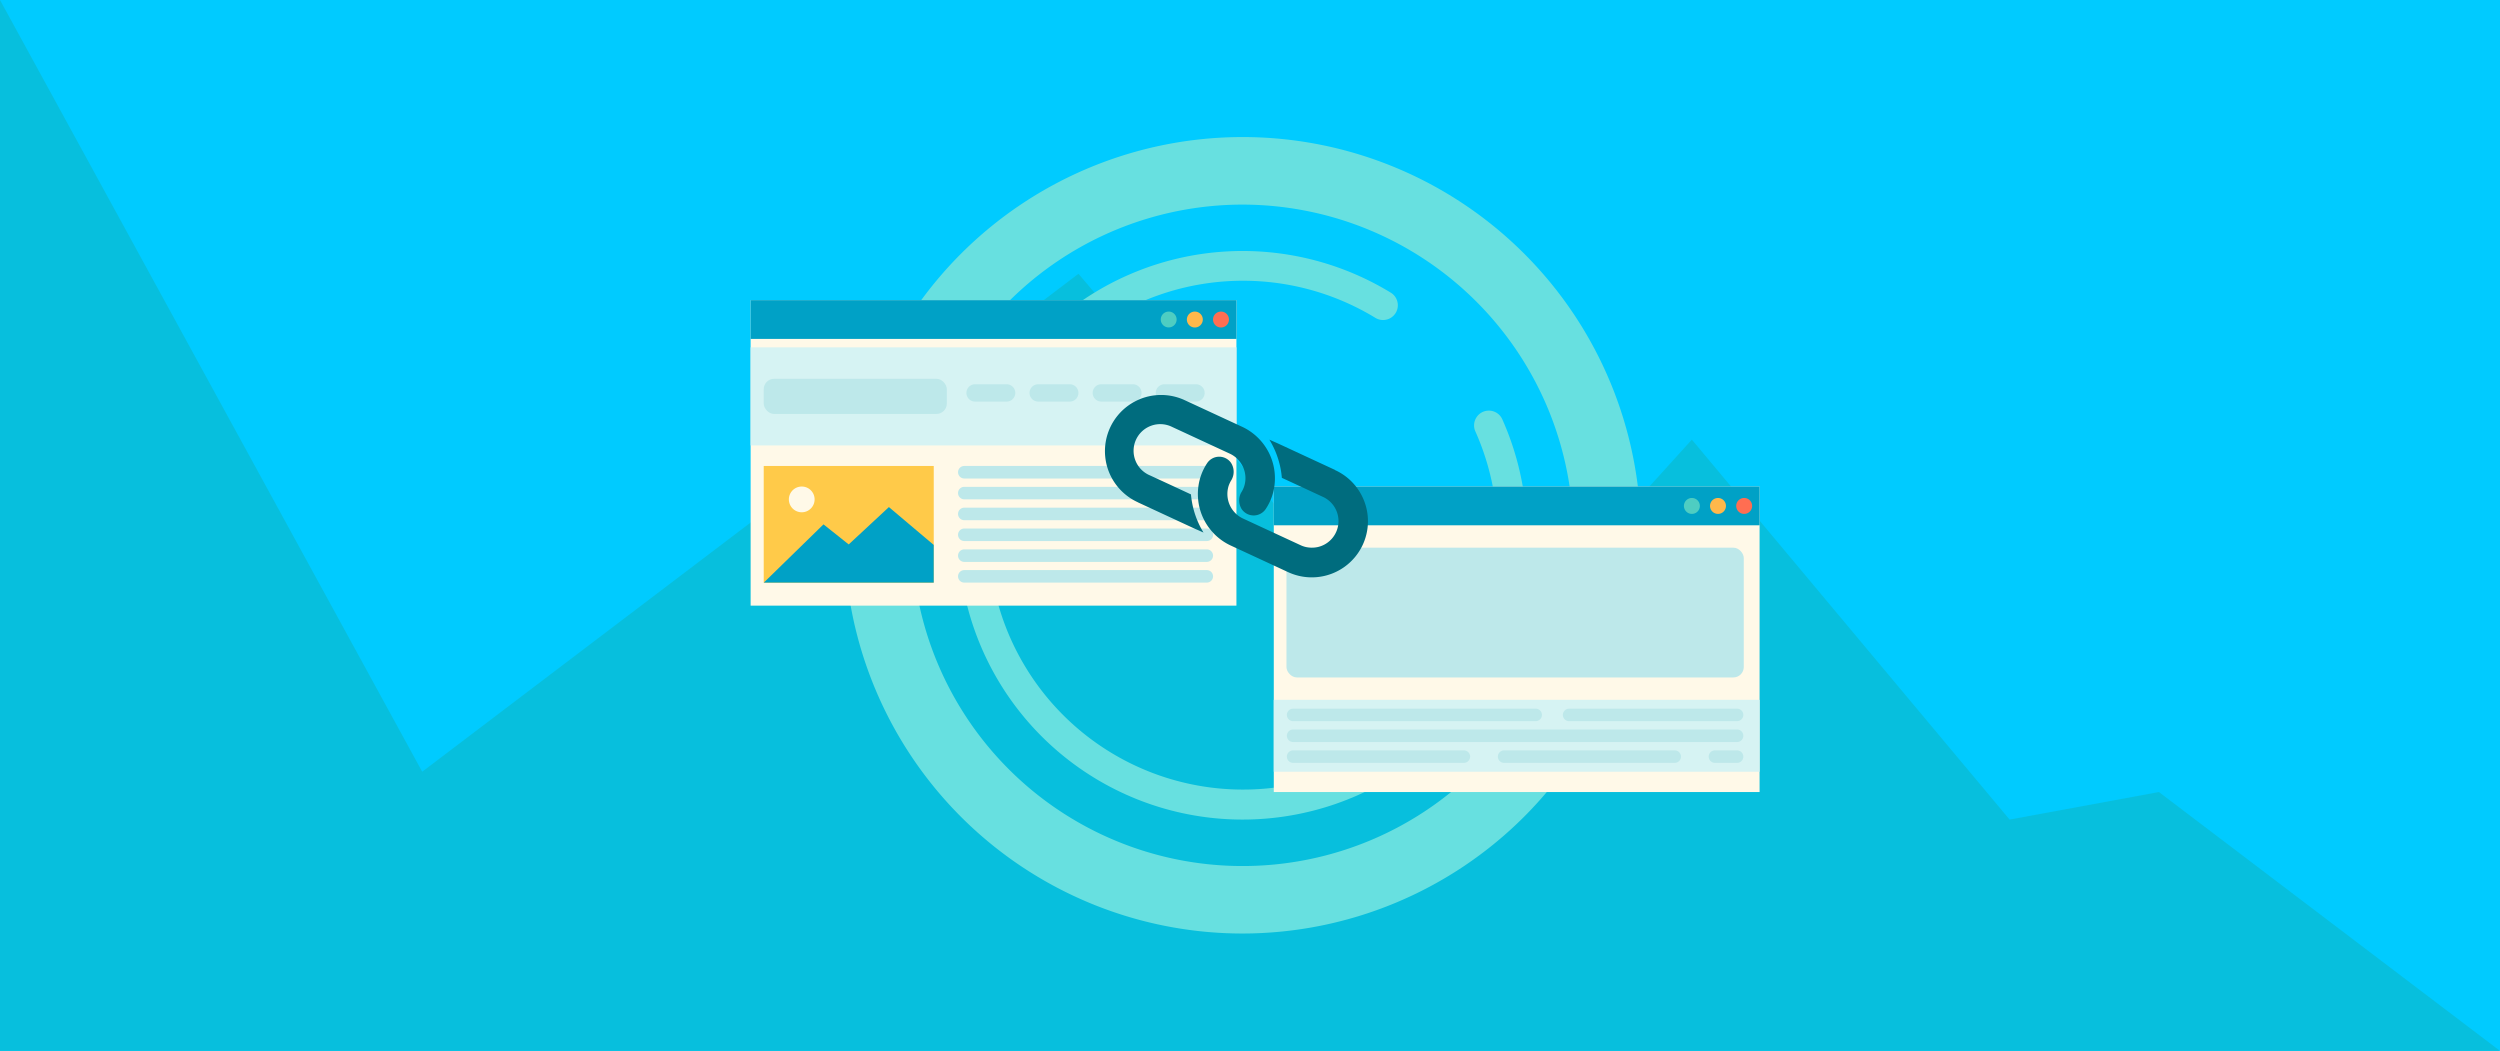 <?xml version="1.0" encoding="utf-8" ?>
<svg xmlns="http://www.w3.org/2000/svg" viewBox="0 0 678 285"><defs><style>.cls-1{fill:#00cbff;}.cls-2{fill:#07bfdd;}.cls-3{fill:#67e0e0;}.cls-4{fill:#fff9e8;}.cls-5{fill:#d6f3f3;}.cls-6{fill:#bde8ea;}.cls-7{fill:#00a1c6;}.cls-8{fill:#ffca49;}.cls-9{fill:#4ecdc2;}.cls-10{fill:#ffb84b;}.cls-11{fill:#ff6e52;}.cls-12{fill:#006c7e;}</style></defs><title>link-building-seo-banner-two-pages-are-connected-by-chain</title><g id="mobile"><rect class="cls-1" width="678" height="285"/><polygon class="cls-2" points="0 0 114.5 209.29 292.48 74.25 392.75 192.19 458.83 119.23 545 222.27 585.5 214.8 678 285 0 285 0 0"/><path class="cls-3" d="M337,253.17a108,108,0,1,1,108-108A108.12,108.12,0,0,1,337,253.17Zm0-197.68a89.69,89.69,0,1,0,89.68,89.69A89.79,89.79,0,0,0,337,55.49Z"/><path class="cls-3" d="M337,222.27a77.1,77.1,0,1,1,40.18-142.9A4,4,0,1,1,373,86.2,69,69,0,1,0,400.12,117a4,4,0,0,1,7.31-3.27A77.13,77.13,0,0,1,337,222.27Z"/><rect class="cls-4" x="203.57" y="81.4" width="131.75" height="82.85"/><rect class="cls-5" x="203.57" y="94.2" width="131.75" height="26.6"/><rect class="cls-6" x="207.12" y="102.73" width="49.66" height="9.53" rx="2.82"/><rect class="cls-7" x="203.57" y="81.4" width="131.75" height="10.51"/><path class="cls-6" d="M327.29,129.77H261.51a1.7,1.7,0,0,1-1.69-1.7h0a1.7,1.7,0,0,1,1.69-1.7h65.78a1.7,1.7,0,0,1,1.69,1.7h0A1.7,1.7,0,0,1,327.29,129.77Z"/><path class="cls-6" d="M327.29,135.42H261.51a1.7,1.7,0,0,1-1.69-1.7h0a1.69,1.69,0,0,1,1.69-1.69h65.78a1.69,1.69,0,0,1,1.69,1.69h0A1.7,1.7,0,0,1,327.29,135.42Z"/><path class="cls-6" d="M327.29,141.08H261.51a1.7,1.7,0,0,1-1.69-1.7h0a1.7,1.7,0,0,1,1.69-1.7h65.78a1.7,1.7,0,0,1,1.69,1.7h0A1.7,1.7,0,0,1,327.29,141.08Z"/><path class="cls-6" d="M327.29,146.73H261.51a1.7,1.7,0,0,1-1.69-1.7h0a1.69,1.69,0,0,1,1.69-1.69h65.78A1.69,1.69,0,0,1,329,145h0A1.7,1.7,0,0,1,327.29,146.73Z"/><path class="cls-6" d="M327.29,152.39H261.51a1.7,1.7,0,0,1-1.69-1.7h0a1.7,1.7,0,0,1,1.69-1.7h65.78a1.7,1.7,0,0,1,1.69,1.7h0A1.7,1.7,0,0,1,327.29,152.39Z"/><path class="cls-6" d="M327.29,158H261.51a1.69,1.69,0,0,1-1.69-1.69h0a1.7,1.7,0,0,1,1.69-1.7h65.78a1.7,1.7,0,0,1,1.69,1.7h0A1.69,1.69,0,0,1,327.29,158Z"/><path class="cls-6" d="M273,108.91h-8.56a2.36,2.36,0,0,1-2.35-2.35h0a2.36,2.36,0,0,1,2.35-2.35H273a2.36,2.36,0,0,1,2.35,2.35h0A2.36,2.36,0,0,1,273,108.91Z"/><path class="cls-6" d="M290.12,108.91h-8.56a2.36,2.36,0,0,1-2.35-2.35h0a2.36,2.36,0,0,1,2.35-2.35h8.56a2.35,2.35,0,0,1,2.35,2.35h0A2.35,2.35,0,0,1,290.12,108.91Z"/><rect class="cls-8" x="207.12" y="126.37" width="46.11" height="31.67"/><path class="cls-9" d="M319.1,86.66A2.15,2.15,0,1,1,317,84.5,2.15,2.15,0,0,1,319.1,86.66Z"/><path class="cls-10" d="M326.2,86.66A2.16,2.16,0,1,1,324,84.5,2.16,2.16,0,0,1,326.2,86.66Z"/><path class="cls-11" d="M333.29,86.66a2.16,2.16,0,1,1-2.15-2.16A2.15,2.15,0,0,1,333.29,86.66Z"/><path class="cls-7" d="M241.07,137.52l-10.9,10.13-6.84-5.44L207.15,158v0h46.07V147.78Z"/><path class="cls-4" d="M220.92,135.43a3.49,3.49,0,1,1-3.48-3.48A3.48,3.48,0,0,1,220.92,135.43Z"/><path class="cls-6" d="M307.24,108.91h-8.56a2.35,2.35,0,0,1-2.35-2.35h0a2.35,2.35,0,0,1,2.35-2.35h8.56a2.36,2.36,0,0,1,2.35,2.35h0A2.36,2.36,0,0,1,307.24,108.91Z"/><path class="cls-6" d="M324.35,108.91h-8.56a2.36,2.36,0,0,1-2.35-2.35h0a2.36,2.36,0,0,1,2.35-2.35h8.56a2.35,2.35,0,0,1,2.35,2.35h0A2.35,2.35,0,0,1,324.35,108.91Z"/><rect class="cls-4" x="345.45" y="131.95" width="131.75" height="82.85"/><rect class="cls-5" x="345.45" y="189.79" width="131.75" height="19.5"/><rect class="cls-6" x="348.89" y="148.53" width="124.02" height="35.19" rx="2.82"/><rect class="cls-7" x="345.45" y="131.95" width="131.75" height="10.51"/><path class="cls-6" d="M397,206.89H350.7a1.7,1.7,0,0,1-1.7-1.69h0a1.7,1.7,0,0,1,1.7-1.7H397a1.7,1.7,0,0,1,1.7,1.7h0A1.7,1.7,0,0,1,397,206.89Z"/><path class="cls-6" d="M454.18,206.89H407.91a1.69,1.69,0,0,1-1.69-1.69h0a1.7,1.7,0,0,1,1.69-1.7h46.27a1.7,1.7,0,0,1,1.7,1.7h0A1.7,1.7,0,0,1,454.18,206.89Z"/><path class="cls-6" d="M471.1,206.89h-6a1.7,1.7,0,0,1-1.7-1.69h0a1.7,1.7,0,0,1,1.7-1.7h6a1.7,1.7,0,0,1,1.69,1.7h0A1.69,1.69,0,0,1,471.1,206.89Z"/><path class="cls-6" d="M471.1,195.58H425.55a1.7,1.7,0,0,1-1.7-1.7h0a1.7,1.7,0,0,1,1.7-1.69H471.1a1.69,1.69,0,0,1,1.69,1.69h0A1.7,1.7,0,0,1,471.1,195.58Z"/><path class="cls-6" d="M471.1,201.24H350.7a1.7,1.7,0,0,1-1.7-1.7h0a1.7,1.7,0,0,1,1.7-1.7H471.1a1.7,1.7,0,0,1,1.69,1.7h0A1.7,1.7,0,0,1,471.1,201.24Z"/><path class="cls-6" d="M416.47,195.58H350.7a1.7,1.7,0,0,1-1.7-1.7h0a1.7,1.7,0,0,1,1.7-1.69h65.77a1.7,1.7,0,0,1,1.7,1.69h0A1.7,1.7,0,0,1,416.47,195.58Z"/><path class="cls-9" d="M461,137.2a2.16,2.16,0,1,1-2.16-2.15A2.16,2.16,0,0,1,461,137.2Z"/><path class="cls-10" d="M468.08,137.2a2.16,2.16,0,1,1-2.15-2.15A2.16,2.16,0,0,1,468.08,137.2Z"/><path class="cls-11" d="M475.18,137.2a2.16,2.16,0,1,1-2.16-2.15A2.16,2.16,0,0,1,475.18,137.2Z"/><path class="cls-12" d="M362.05,127.44l-15.57-7.22-.73-.32c-.51-.22-1-.44-1.5-.67a23.67,23.67,0,0,1,2.46,5.49,23.18,23.18,0,0,1,.93,4.87c3.82,1.76,7.28,3.37,11.09,5.14a7.22,7.22,0,1,1-5.9,13.18l-15.65-7.25a7.36,7.36,0,0,1-4-8.82,7.7,7.7,0,0,1,.74-1.59,3.23,3.23,0,0,0,.22-.41,4.43,4.43,0,0,0-.26-4.27l-.16-.23a3.93,3.93,0,0,0-6.37.31,15.09,15.09,0,0,0-1.56,3.08A15.39,15.39,0,0,0,333.89,148l15.57,7.22a15.23,15.23,0,1,0,12.59-27.74Z"/><path class="cls-12" d="M308.59,136.23l15.57,7.22.73.31,1.5.67a23.77,23.77,0,0,1-2.46-5.48,24.19,24.19,0,0,1-.94-4.87c-3.81-1.77-7.27-3.38-11.09-5.14a7.23,7.23,0,1,1,5.91-13.19L333.45,123a7.32,7.32,0,0,1,4,8.81,7,7,0,0,1-.73,1.59c-.08.14-.16.27-.23.41a4.49,4.49,0,0,0,.26,4.27c.06.08.11.16.17.23a3.93,3.93,0,0,0,6.37-.31,15.09,15.09,0,0,0,1.56-3.08,15.4,15.4,0,0,0-8.1-19.23l-15.56-7.21a15.23,15.23,0,1,0-12.59,27.74Z"/></g></svg>